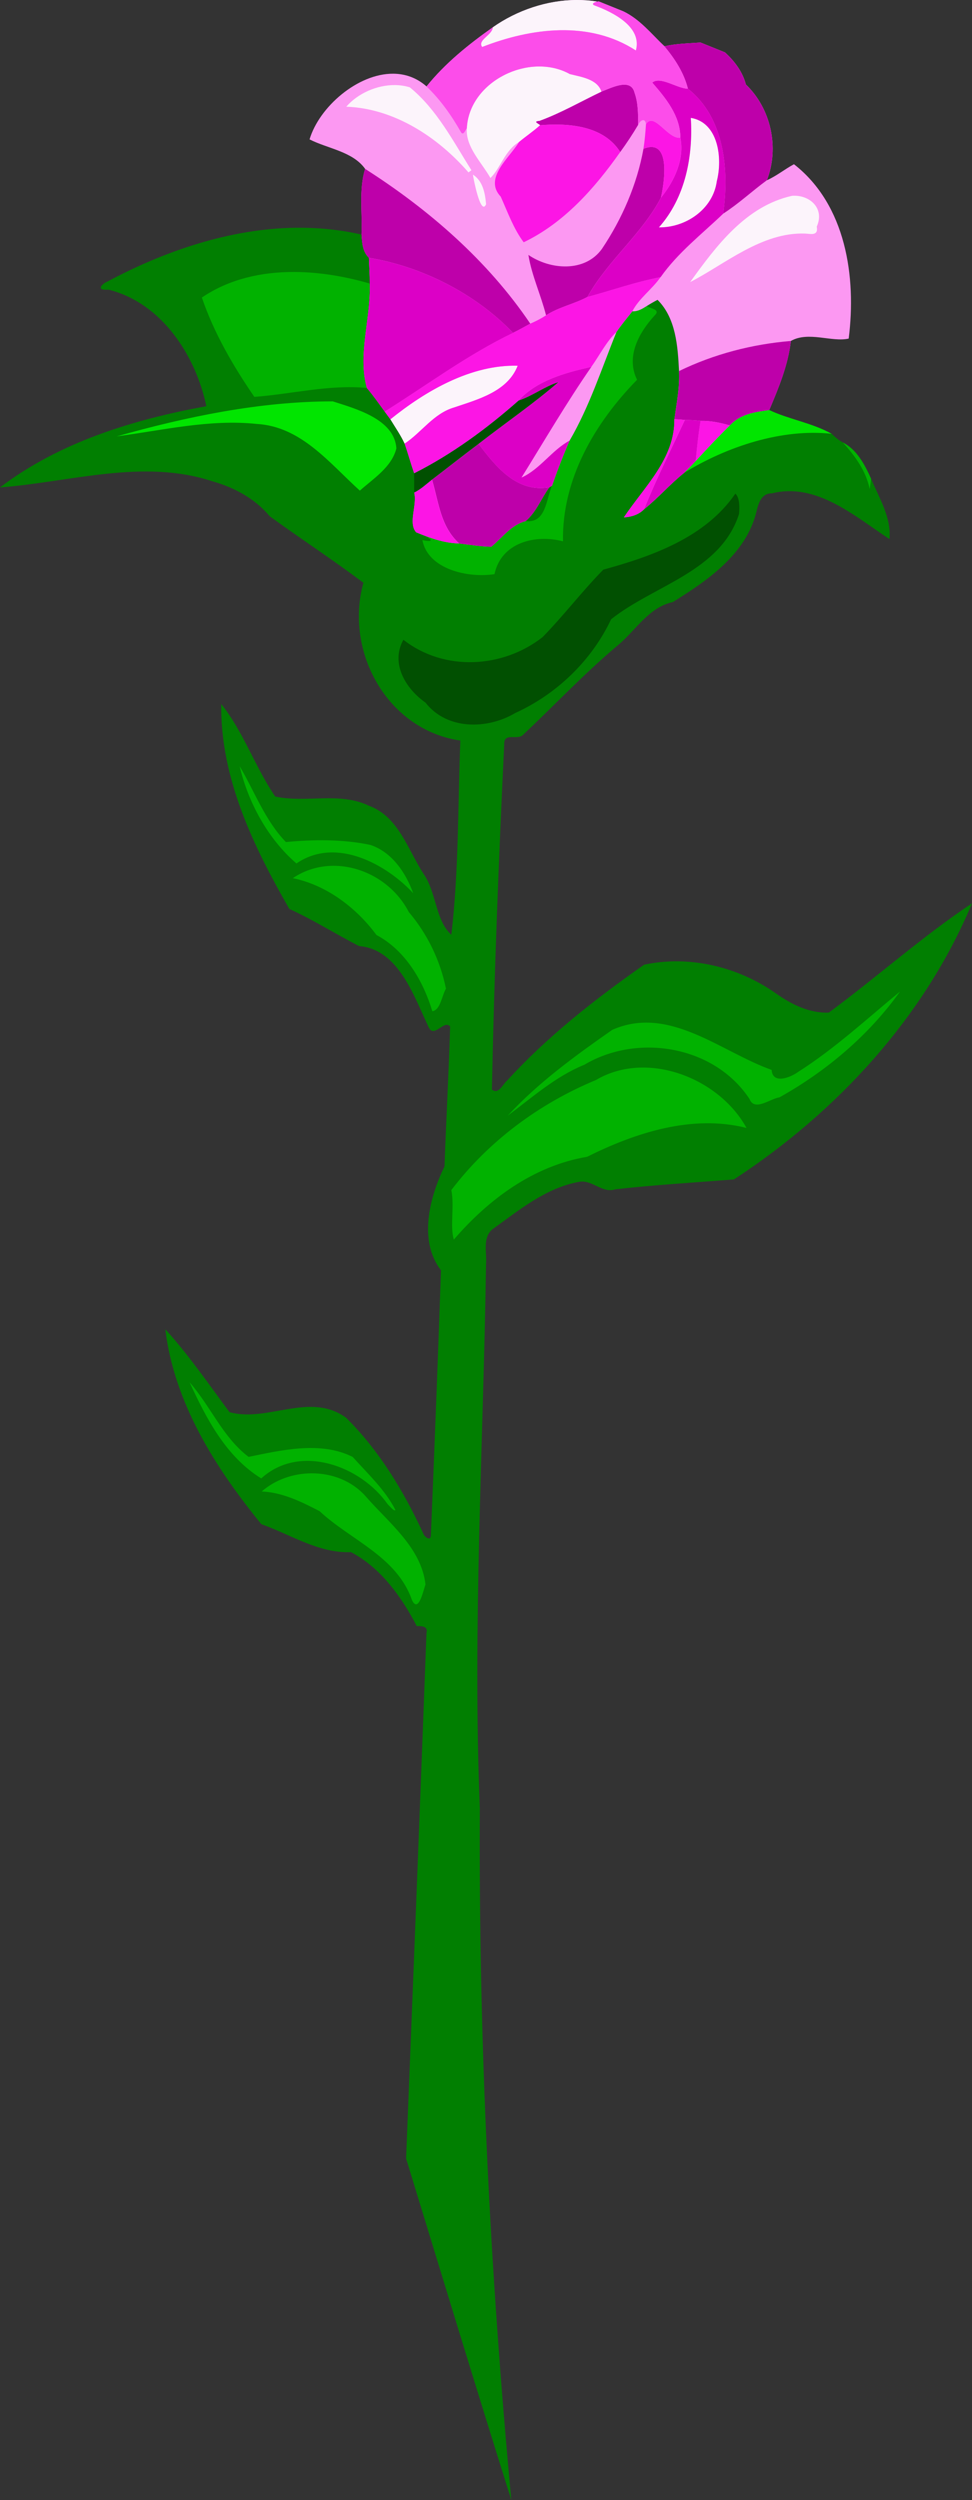 <?xml version="1.0" encoding="UTF-8"?>
<svg width="576.58pt" height="1482.1pt" version="1.1" viewBox="0 0 576.58 1482.1" xmlns="http://www.w3.org/2000/svg">
<rect x="0" y="0" width="576.58" height="1482.1" fill="#333333" stroke="none"/>
<g transform="translate(-469.93 334.18)">
<path d="m645.41-199.17c-39.006 0.509-77.823 13.761-111.96 32.009-2.571 0.946-7.288 5.363 0.783 4.684 32.095 7.93 51.98 39.778 58.098 69.1-43.281 7.893-87.06 21.268-122.4 48.153 41.667-3.174 84.774-17.209 125.96-3.645 12.924 3.621 25.368 10.305 34.042 20.741 18.338 13.345 37.423 25.772 55.57 39.428-11.346 40.583 14.015 87.238 57.5 93.533-1.508 38.225-0.863 77.233-5.347 115.11-9.363-8.33-8.825-24.861-16.248-35.752-9.533-14.427-14.928-34.215-32.577-40.692-17.603-8.432-37.292-1.52-55.63-5.461-11.867-17.3-18.88-38.474-32.019-54.842-0.658 43.679 19.143 84.521 40.381 121.46 14.23 6.478 27.502 14.874 41.327 22.008 23.659 1.872 32.69 30.203 41.516 48.519 3.296 5.968 8.857-5.052 12.542-0.825-0.826 27.64-2.36 55.296-3.339 82.939-8.848 18.18-15.631 44.008-2.095 61.583-1.783 52.316-3.828 104.7-5.986 156.98-0.055 4.011-3.934 1.086-4.595-1.122-11.553-24.97-26.061-49.03-45.688-68.427-21.456-15.692-46.612 2.947-69.177-3.347-12.37-16.61-24.09-33.79-38.09-49.15 5.342 43.696 29.605 82.058 56.966 115.55 17.62 6.282 34.227 17.397 53.189 16.586 17.621 9.27 29.89 26.323 39.016 43.842 2.782-0.052 6.774-5e-3 5.775 3.938-3.875 103.9-7.956 207.81-12.108 311.68 20.663 67.427 41.229 135.15 62.434 202.51-12.785-136.28-19.43-273.14-18.688-410.02-4.347-107.58 2.079-215.13 3.678-322.69 0.577-6.852-2.232-15.363 3.656-20.545 15.995-11.466 31.914-24.829 51.916-28.294 7.543-1.161 13.525 7.077 21.106 4.486 23.378-2.641 46.955-3.983 70.384-5.87 60.947-39.767 113.05-96.184 141.21-163.67-29.408 19.608-56.492 43.799-84.936 64.788-11.543 0.463-22.307-4.928-31.475-11.444-22.373-15.771-51.291-22.7-78.103-16.948-29.037 20.372-57.38 42.523-81.367 68.794-2.633 2.194-4.903 8.406-8.909 5.214 1.361-68.209 4.028-136.42 7.302-204.56-0.282-7.609 7.959-2.137 11.309-5.842 18.822-17.723 36.558-36.628 56.42-53.241 10.455-8.774 18.08-22.293 32.273-25.342 20.696-12.826 43.466-28.415 49.633-53.63 1.09-4.758 2.938-10.991 9.108-10.808 26.579-6.644 49.107 13.579 69.786 27.081 1.151-12.897-6.146-24.393-10.938-35.817-3.731-8.257-8.334-17.157-16.772-21.447-2.454-1.347-4.562-3.179-6.578-5.103-11.576-6.506-25.874-8.698-37.077-14.127-8.351 1.212-17.044 2.2-23.431 9.155-6.95 6.825-13.612 13.927-20.203 21.091-2.258 2.388-4.563 4.758-6.917 7.064-8.35 6.659-15.309 14.839-23.677 21.491-3.132 3.244-7.588 4.614-11.988 4.855 12.162-18.266 30.204-34.674 29.952-58.198 1.269-9.474 3.217-18.921 2.73-28.533-0.73-14.648-1.826-31.332-12.744-42.22-2.197 1.141-4.348 2.386-6.458 3.712-2.579 1.633-5.305 3.283-8.488 3.098-3.19 4.029-6.53 7.976-9.422 12.255-8.778 21.637-15.983 44.136-27.792 64.387-3.833 8.773-7.302 17.715-10.42 26.777-0.4 0.216-1.198 0.67-1.602 0.895-4.841 6.543-7.652 14.629-14.061 20.033-8.644 2.259-13.844 9.822-20.402 15.22-6.391-0.143-12.72-1.188-19.062-1.958-6.989-0.158-13.668-2.068-20.166-4.514-2e-3 -0.001-4e-3 -0.002-6e-3 -0.003l-2e-3 -0.002c-0.384-0.194-0.786-0.385-1.209-0.575-8e-3 -0.003-0.016-6e-3 -0.023-0.009-0.374-0.167-0.758-0.331-1.155-0.491-0.062-0.025-0.122-0.05-0.184-0.075-0.335-0.133-0.675-0.259-1.02-0.383-0.125-0.045-0.247-0.092-0.373-0.136-0.448-0.155-0.901-0.303-1.355-0.438-4.853-5.69 0.73-15.913-1.113-23.505 3.933-1.917 7.127-4.964 10.538-7.642 9.235-7.035 18.341-14.26 27.631-21.219 15.771-12.301 32.404-23.64 47.511-36.727-8.405 2.549-15.434 8.209-23.784 10.942-18.851 16.644-39.465 31.778-61.942 43.141-2.017-5.796-3.619-11.737-5.645-17.538-2.344-5.066-5.551-9.65-8.441-14.408-1.119-1.53-2.251-3.054-3.375-4.597-3.465-4.72-6.825-9.538-10.616-14.012-5.615-19.618 2.467-41.483 1.723-61.895 0.04-5.095-0.335-10.176-0.514-15.262-3.721-3.551-4.029-8.667-4.367-13.786-12.877-2.95-25.9-4.196-38.902-4.027z" fill="#017f01"/>
<path d="m644.68-172.95c-19.476-0.093-38.741 4.121-55.005 15.153 7.135 20.954 18.552 40.596 31.127 58.894 22.151-1.659 44.451-7.421 66.672-5.298-5.615-19.618 2.467-41.483 1.724-61.895-14.092-4.103-29.369-6.781-44.517-6.853zm208.77 20.23c-2.579 1.633-5.305 3.283-8.488 3.098-3.19 4.029-6.53 7.976-9.422 12.255-8.778 21.637-15.983 44.136-27.792 64.387-3.833 8.773-7.302 17.715-10.42 26.777-3.53 8.345-3.497 22.367-15.662 20.928-8.644 2.259-13.844 9.822-20.402 15.22-6.391-0.143-12.72-1.188-19.062-1.958-6.992-0.158-13.672-2.07-20.172-4.517 4.004 2.02 5.565 4.065-1.556 2.508 3.302 17.412 27.15 22.638 42.788 20.205 4.009-18.882 24.354-23.729 40.628-19.456-0.652-36.907 18.863-70.16 43.941-95.764-6.761-13.707 1.028-27.871 10.417-38.122 3.757-3.563-2.228-4.017-4.797-5.561zm-131.42 136.19c-1.534-0.774-3.416-1.545-5.322-2.108 1.76 0.729 3.536 1.435 5.322 2.108zm247.81-55.377c7.236 7.935 13.785 16.877 15.973 27.617 0.343-2.051 0.641-4.098 0.798-6.17-3.731-8.257-8.334-17.157-16.772-21.447zm-357.75 191.94c5.053 21.57 16.793 43.088 33.686 57.661 23.906-16.372 54.044 1.187 69.256 17.627-4.368-12.073-12.564-24.333-25.338-28.594-16.243-3.494-34.199-3.28-50.162-1.722-12.409-12.806-18.51-29.86-27.442-44.972zm55.348 59.053c-8.243 0.071-16.481 2.371-23.822 7.323 19.918 4.061 37.674 17.483 49.63 33.708 17.028 8.976 27.753 27.207 33.128 45.175 4.838-0.657 5.701-9.366 8.091-13.362-3.342-16.673-11.059-32.524-22.056-45.461-8.678-16.907-26.836-27.539-44.97-27.383zm336.37 74.527c-18.873 15.524-38.726 33.877-60.273 47.556-4.726 3.452-15.299 7.66-15.884-1.095-29.988-10.585-60.743-38.691-94.561-23.733-21.84 15.286-43.856 31.224-62.011 50.898 14.09-10.488 28.435-23.343 45.45-30.203 31.767-18.881 77.214-11.223 98.003 20.28 2.951 7.597 12.29-0.205 17.778-0.977 27.807-15.509 52.973-36.763 71.498-62.727zm-152.71 45.069c-9.623 0.049-19.13 2.352-27.659 7.389-33.508 13.897-63.701 36.196-85.783 65.253 1.929 9.514-0.879 21.333 1.469 29.355 20.593-23.899 47.284-43.751 79.052-49.088 28.659-14.28 62.414-25.265 94.586-17.098-11.726-21.336-37.072-35.936-61.664-35.811zm-268.7 186.59c9.9 21.477 21.629 44.113 42.5 56.981 22.83-20.839 58.974-7.576 75.003 15.308 1.105 1.028 4.147 4.715 4.558 3.35-6.033-11.85-16.401-21.482-25.32-31.391-19.03-9.601-42.505-3.968-61.742-0.044-15.269-11.491-22.586-30.125-34.998-44.205zm72.192 53.952c-10.675 0.078-21.36 3.731-29.408 10.769 12.358 0.535 23.574 6.12 34.325 11.678 18.598 17.321 45.789 26.766 54.838 52.784 3.961 8.166 6.898-6.695 7.981-9.298-2.484-21.924-21.767-36.535-35.342-52.141-8.212-9.376-20.296-13.88-32.394-13.792z" fill="#01b200"/>
<path d="m667.33-96.242c-43.347 0.015-86.711 9.073-128.18 20.75 27.435-3.635 55.109-10.291 82.975-7.378 26.476 1.467 43.206 23.254 61.259 39.547 7.989-7.128 18.9-13.907 21.681-25.045-1.154-17.311-23.98-23.462-37.739-27.873zm258.86 5.108c-8.351 1.212-17.044 2.2-23.431 9.155-6.95 6.825-13.612 13.927-20.203 21.091-2.258 2.388-4.563 4.758-6.917 7.064 25.721-15.79 58.291-26.43 87.628-23.183-11.576-6.506-25.874-8.698-37.077-14.127z" fill="#01e500"/>
<path d="m801.28-107.73c-8.405 2.549-15.434 8.209-23.784 10.942-18.851 16.644-39.465 31.778-61.942 43.141 0.136 3.829-5e-4 7.668 0.047 11.505 3.933-1.917 7.127-4.964 10.538-7.642 9.235-7.035 18.341-14.26 27.631-21.219 15.771-12.301 32.404-23.64 47.511-36.727zm104.86 66.175c-17.725 25.93-49.349 37.137-78.338 45.073-12.523 12.749-23.464 27.161-35.991 39.973-23.547 18.501-58.348 20.564-82.602 1.597-7.803 14.094 1.441 29.073 13.134 37.266 12.743 16.359 36.744 15.942 53.219 6.147 24.605-11.183 45.313-31.066 56.88-55.578 25.372-20.19 64.843-28.21 75.855-62.328 0.413-3.856 0.457-9.704-2.158-12.15z" fill="#015001"/>
</g>
<g transform="translate(-1269.9 334.18)">
<path d="m1612-334.18c-17.631 0.061-35.46 6.129-49.739 16.172-14.381 10.166-28.26 21.278-39.339 35.073-5.924-5.241-12.743-7.504-19.761-7.552-21.053-0.142-43.885 19.671-49.633 38.938 10.848 5.533 25.573 7.152 32.944 17.45-3.817 12.716-1.49 25.972-2.114 38.952 0.339 5.119 0.646 10.235 4.367 13.786 0.179 5.087 0.554 10.167 0.514 15.263 0.743 20.412-7.338 42.277-1.724 61.895 3.791 4.474 7.151 9.292 10.616 14.012 1.124 1.543 2.256 3.067 3.375 4.597 2.889 4.757 6.096 9.342 8.441 14.408 2.026 5.8 3.628 11.741 5.645 17.538 22.477-11.362 43.092-26.497 61.942-43.141 8.35-2.733 15.379-8.393 23.784-10.942-15.107 13.087-31.74 24.426-47.511 36.727-9.29 6.958-18.397 14.184-27.631 21.219-3.41 2.678-6.604 5.725-10.538 7.642 1.842 7.591-3.74 17.814 1.113 23.505 8.167 3.383 16.581 6.424 25.494 6.625 6.343 0.77 12.671 1.815 19.062 1.958 6.557-5.398 11.758-12.962 20.402-15.22 6.409-5.404 9.22-13.489 14.061-20.033 0.404-0.225 1.202-0.679 1.601-0.895 3.119-9.061 6.588-18.003 10.42-26.777 11.809-20.252 19.015-42.75 27.792-64.387 2.892-4.279 6.232-8.226 9.422-12.255 3.182 0.185 5.909-1.465 8.488-3.098 2.11-1.327 4.261-2.572 6.458-3.712 10.918 10.888 12.014 27.572 12.744 42.22 0.488 9.611-1.461 19.059-2.73 28.533 0.253 23.525-17.79 39.933-29.952 58.198 4.4-0.24 8.857-1.611 11.989-4.855 8.368-6.651 15.325-14.832 23.675-21.491 2.354-2.306 4.659-4.676 6.917-7.064 6.591-7.164 13.253-14.266 20.203-21.091 6.388-6.955 15.08-7.942 23.431-9.155 5.594-13.217 11.153-26.535 12.795-40.916 10.468-5.922 24.228 0.863 34.311-1.408 4.637-36.519-1.596-79.315-32.461-103.36-5.476 2.933-10.34 6.967-16.064 9.498 7.5-19.274 2.456-42.469-12.444-56.744-1.994-7.588-6.701-13.855-12.448-19.066l-14.494-5.85c-7.149 0.533-14.378 0.622-21.388 2.225-7.798-7.343-14.41-15.888-24.338-20.683l-14.633-5.908-0.938 0.106c-4.002-0.651-8.061-0.956-12.13-0.942zm35.483 23.759c0.13 0.759 0.194 1.539 0.189 2.337 0-0.799-0.059-1.578-0.189-2.337z" fill="#fc98f2"/>
<path d="m1685.4-308.98c-7.149 0.533-14.378 0.622-21.388 2.225 6.223 7.451 11.555 15.642 13.97 25.18 21.798 17.222 24.5 48.303 20.914 74.042 9.136-5.856 17.13-13.37 25.889-19.787 7.5-19.274 2.456-42.469-12.444-56.744-1.994-7.588-6.701-13.855-12.448-19.066l-14.494-5.85zm-45.362 25.011c-4.328 0.075-9.815 2.764-13.361 4.092-12.234 5.835-24.002 12.656-36.769 17.327-4.302 0.345-0.505 1.705 0.38 2.612 16.892-1.399 37.671 0.206 47.525 15.895 3.79-5.221 7.361-10.595 10.636-16.142-0.043-6.358 0.049-12.944-2.145-18.995-0.885-3.669-3.304-4.84-6.266-4.789zm16.305 36.936c-1.35-4e-3 -2.921 0.325-4.744 1.059-3.84 21.215-12.675 41.526-24.652 59.359-10.152 14.062-30.653 12.407-43.611 3.553 2.011 12.329 7.424 23.736 10.478 35.806 7.614-4.917 16.645-6.665 24.548-10.883 11.882-21.474 32.309-37.265 43.598-58.848 1.736-7.751 5.377-30.011-5.619-30.047zm-169.9 12.933c-3.817 12.716-1.49 25.972-2.114 38.952 0.339 5.119 0.646 10.235 4.367 13.786 30.986 5.067 63.124 21.039 85.517 44.508 3.489-1.697 6.843-3.622 10.245-5.452-25.185-37.31-60.239-67.723-98.016-91.794zm252.6 102.05c-22.949 1.898-45.598 7.756-66.33 17.839 0.488 9.611-1.461 19.059-2.73 28.533 2.078 0.062 4.147 0.229 6.202 0.455 3.122-0.012 6.231 0.164 9.312 0.545 5.883-0.149 11.686 1.104 17.319 2.698 6.388-6.955 15.08-7.942 23.431-9.155 5.594-13.217 11.153-26.535 12.795-40.916zm-185.22 61.048c-9.29 6.958-18.397 14.184-27.631 21.219 4.077 13.756 5.002 27.6 16.069 37.772 6.343 0.77 12.671 1.815 19.062 1.958 6.557-5.398 11.758-12.962 20.402-15.22 6.409-5.404 9.22-13.489 14.061-20.033-19.356 3.337-31.766-12.219-41.962-25.695z" fill="#be00aa"/>
<path d="m1612-334.18c-17.631 0.061-35.46 6.129-49.739 16.172-0.301 4.699-9.328 7.534-6.322 11.681 29.086-11.358 63.562-15.849 91.188 2.086 3.857-14.015-13.557-22.673-24.417-26.68-2.545-1.016 0.121-2.011 1.42-2.317-4.002-0.651-8.061-0.956-12.13-0.942zm-20.948 39.416c-20.993-0.615-43.125 14.765-44.211 36.594-0.891 11.05 8.667 20.128 13.981 29.509 5.906-5.682 8.646-16.557 16.986-21.322 4.096-3.415 8.536-6.4 12.505-9.953-0.885-0.907-4.681-2.268-0.38-2.612 12.766-4.671 24.535-11.492 36.769-17.327-2.483-7.527-12.146-8.698-18.77-10.402-5.212-2.89-11.002-4.315-16.88-4.487zm-86.866 11.019c-10.79-0.104-22.058 4.969-28.894 12.825 28.304 0.997 54.25 17.91 72.505 38.942 0.436-0.331 1.299-0.974 1.744-1.302-10.907-17.247-20.448-35.98-36.512-49.108-2.838-0.893-5.821-1.329-8.842-1.358zm175.49 19.419c1.445 22.895-3.275 47.412-18.924 64.939 15.949 0.216 32.119-10.75 34.372-27.364 3.474-13.523 1.031-34.827-15.448-37.575zm-129.25 33.655c0.125 1.452 4.579 25.013 7.817 17.553-0.6-6.529-1.865-13.705-7.817-17.553zm190.3 12.525c-0.326 6e-3 -0.654 0.021-0.983 0.045-27.4 6.086-44.976 29.671-60.447 51.141 20.322-10.377 42.485-29.75 68.255-28.752 2.941 0.087 7.972 1.676 6.83-4.123 4.744-10.381-3.557-18.507-13.655-18.311zm-166.3 100.74c-26.648 0.247-52.529 15.337-72.936 31.806 2.889 4.757 6.096 9.342 8.441 14.408 10.179-6.729 17.174-17.915 29.425-21.467 14.072-4.78 31.678-9.363 37.652-24.723-0.861-0.023-1.722-0.031-2.581-0.023z" fill="#fcf4fb"/>
<path d="m1656.1-262.58c-1.101 0.013-2.115 0.605-3.022 2.048-0.305 4.87-0.718 9.738-1.502 14.566 16.663-6.71 12.312 20.284 10.362 28.988 7.902-9.719 14.054-22.743 11.517-35.533-6.197 0.679-12.586-10.124-17.356-10.069zm-56.02 2.253c-3.343-0.022-6.647 0.135-9.814 0.397-3.968 3.553-8.409 6.538-12.505 9.953-5.423 9.188-21.219 21.391-10.833 32.367 4.092 9.125 7.636 19.097 13.622 27.056 24.014-11.508 42.128-32.072 57.241-53.481-8.006-12.747-23.225-16.197-37.711-16.292zm61.658 90.436c-14.77 2.795-28.919 7.846-43.397 11.761-7.904 4.218-16.934 5.965-24.548 10.883-2.953 1.946-6.099 3.544-9.352 4.948-3.402 1.829-6.756 3.754-10.245 5.452-26.928 12.93-51.065 30.967-76.111 46.662 1.124 1.543 2.256 3.067 3.375 4.597 21.065-17.001 47.964-32.531 75.517-31.783-5.974 15.36-23.579 19.944-37.652 24.723-12.25 3.553-19.246 14.738-29.425 21.467 2.026 5.8 3.628 11.741 5.645 17.538 22.477-11.362 43.092-26.497 61.942-43.141 11.057-12.004 27.837-16.466 43.194-19.941 4.917-6.891 8.728-14.701 14.856-20.639 2.892-4.279 6.232-8.226 9.422-12.255 4.147-7.87 11.745-13.042 16.778-20.273zm8.181 84.216c0.253 23.525-17.79 39.933-29.952 58.198 4.4-0.24 8.857-1.611 11.989-4.855 7.199-17.994 16.007-35.326 24.164-52.889-2.055-0.226-4.124-0.392-6.202-0.455zm15.514 1c-1.315 7.88-2.144 15.838-2.884 23.789 6.591-7.164 13.253-14.266 20.203-21.091-5.633-1.594-11.435-2.847-17.319-2.698zm-159.3 34.895c-3.41 2.678-6.604 5.725-10.538 7.642 1.842 7.591-3.74 17.814 1.113 23.505 8.167 3.383 16.581 6.424 25.494 6.625-11.067-10.172-11.992-24.016-16.069-37.772z" fill="#fc15e5"/>
<path d="m1660.6-286.39c-1.445-0.026-2.734 0.302-3.778 1.183 8.074 9.331 16.624 19.618 16.672 32.697 2.537 12.789-3.615 25.814-11.517 35.533-11.29 21.583-31.717 37.375-43.598 58.848 14.478-3.915 28.627-8.966 43.397-11.761 10.241-14.523 24.407-25.465 37.138-37.634 3.585-25.739 0.884-56.821-20.914-74.042-5.085-0.115-12.237-4.729-17.398-4.823zm19.062 22.07c16.479 2.748 18.923 24.052 15.448 37.575-2.253 16.615-18.423 27.58-34.372 27.364 15.648-17.527 20.368-42.044 18.924-64.939zm-190.95 82.966c0.179 5.087 0.554 10.167 0.514 15.263 0.743 20.412-7.338 42.277-1.724 61.895 3.791 4.474 7.151 9.292 10.616 14.012 25.046-15.696 49.183-33.732 76.111-46.662-22.393-23.468-54.531-39.441-85.517-44.508zm132 64.631c-15.357 3.474-32.137 7.937-43.194 19.941 8.35-2.733 15.379-8.393 23.784-10.942-15.107 13.087-31.74 24.426-47.511 36.727 10.197 13.477 22.606 29.032 41.962 25.695 0.404-0.225 1.202-0.679 1.602-0.895 3.119-9.061 6.588-18.003 10.42-26.777-10.588 5.712-17.491 16.934-28.541 21.92 13.659-21.975 26.78-44.49 41.476-65.669zm55.439 31.503c-8.157 17.563-16.965 34.896-24.164 52.889 8.368-6.651 15.325-14.832 23.675-21.491 2.354-2.306 4.659-4.676 6.917-7.064 0.74-7.951 1.569-15.909 2.884-23.789-3.081-0.381-6.191-0.558-9.312-0.545z" fill="#dc00c6"/>
<path d="m1656.8-285.21c8.074 9.331 16.625 19.619 16.672 32.698-7.627 0.836-15.545-15.722-20.379-8.021-0.528-4.063-3.389-2.371-4.651 0.355-0.043-6.358 0.048-12.943-2.146-18.994-2.178-9.032-13.654-2.934-19.626-0.697-2.483-7.527-12.147-8.699-18.771-10.403-23.828-13.21-59.7 4.166-61.09 32.107-0.882 1.143-2.067 4.719-3.522 2.234-5.592-9.817-12.149-19.193-20.397-26.998 11.08-13.796 24.958-24.908 39.339-35.074-0.301 4.699-9.329 7.536-6.323 11.683 29.086-11.358 63.564-15.849 91.189 2.086 3.857-14.015-13.558-22.674-24.418-26.68-2.545-1.016 0.121-2.011 1.421-2.317l0.938-0.107 14.633 5.907c9.927 4.795 16.539 13.341 24.337 20.684 6.223 7.451 11.555 15.642 13.97 25.18-6.508-0.147-16.402-7.667-21.176-3.642z" fill="#fc4dea"/>
</g>
</svg>
